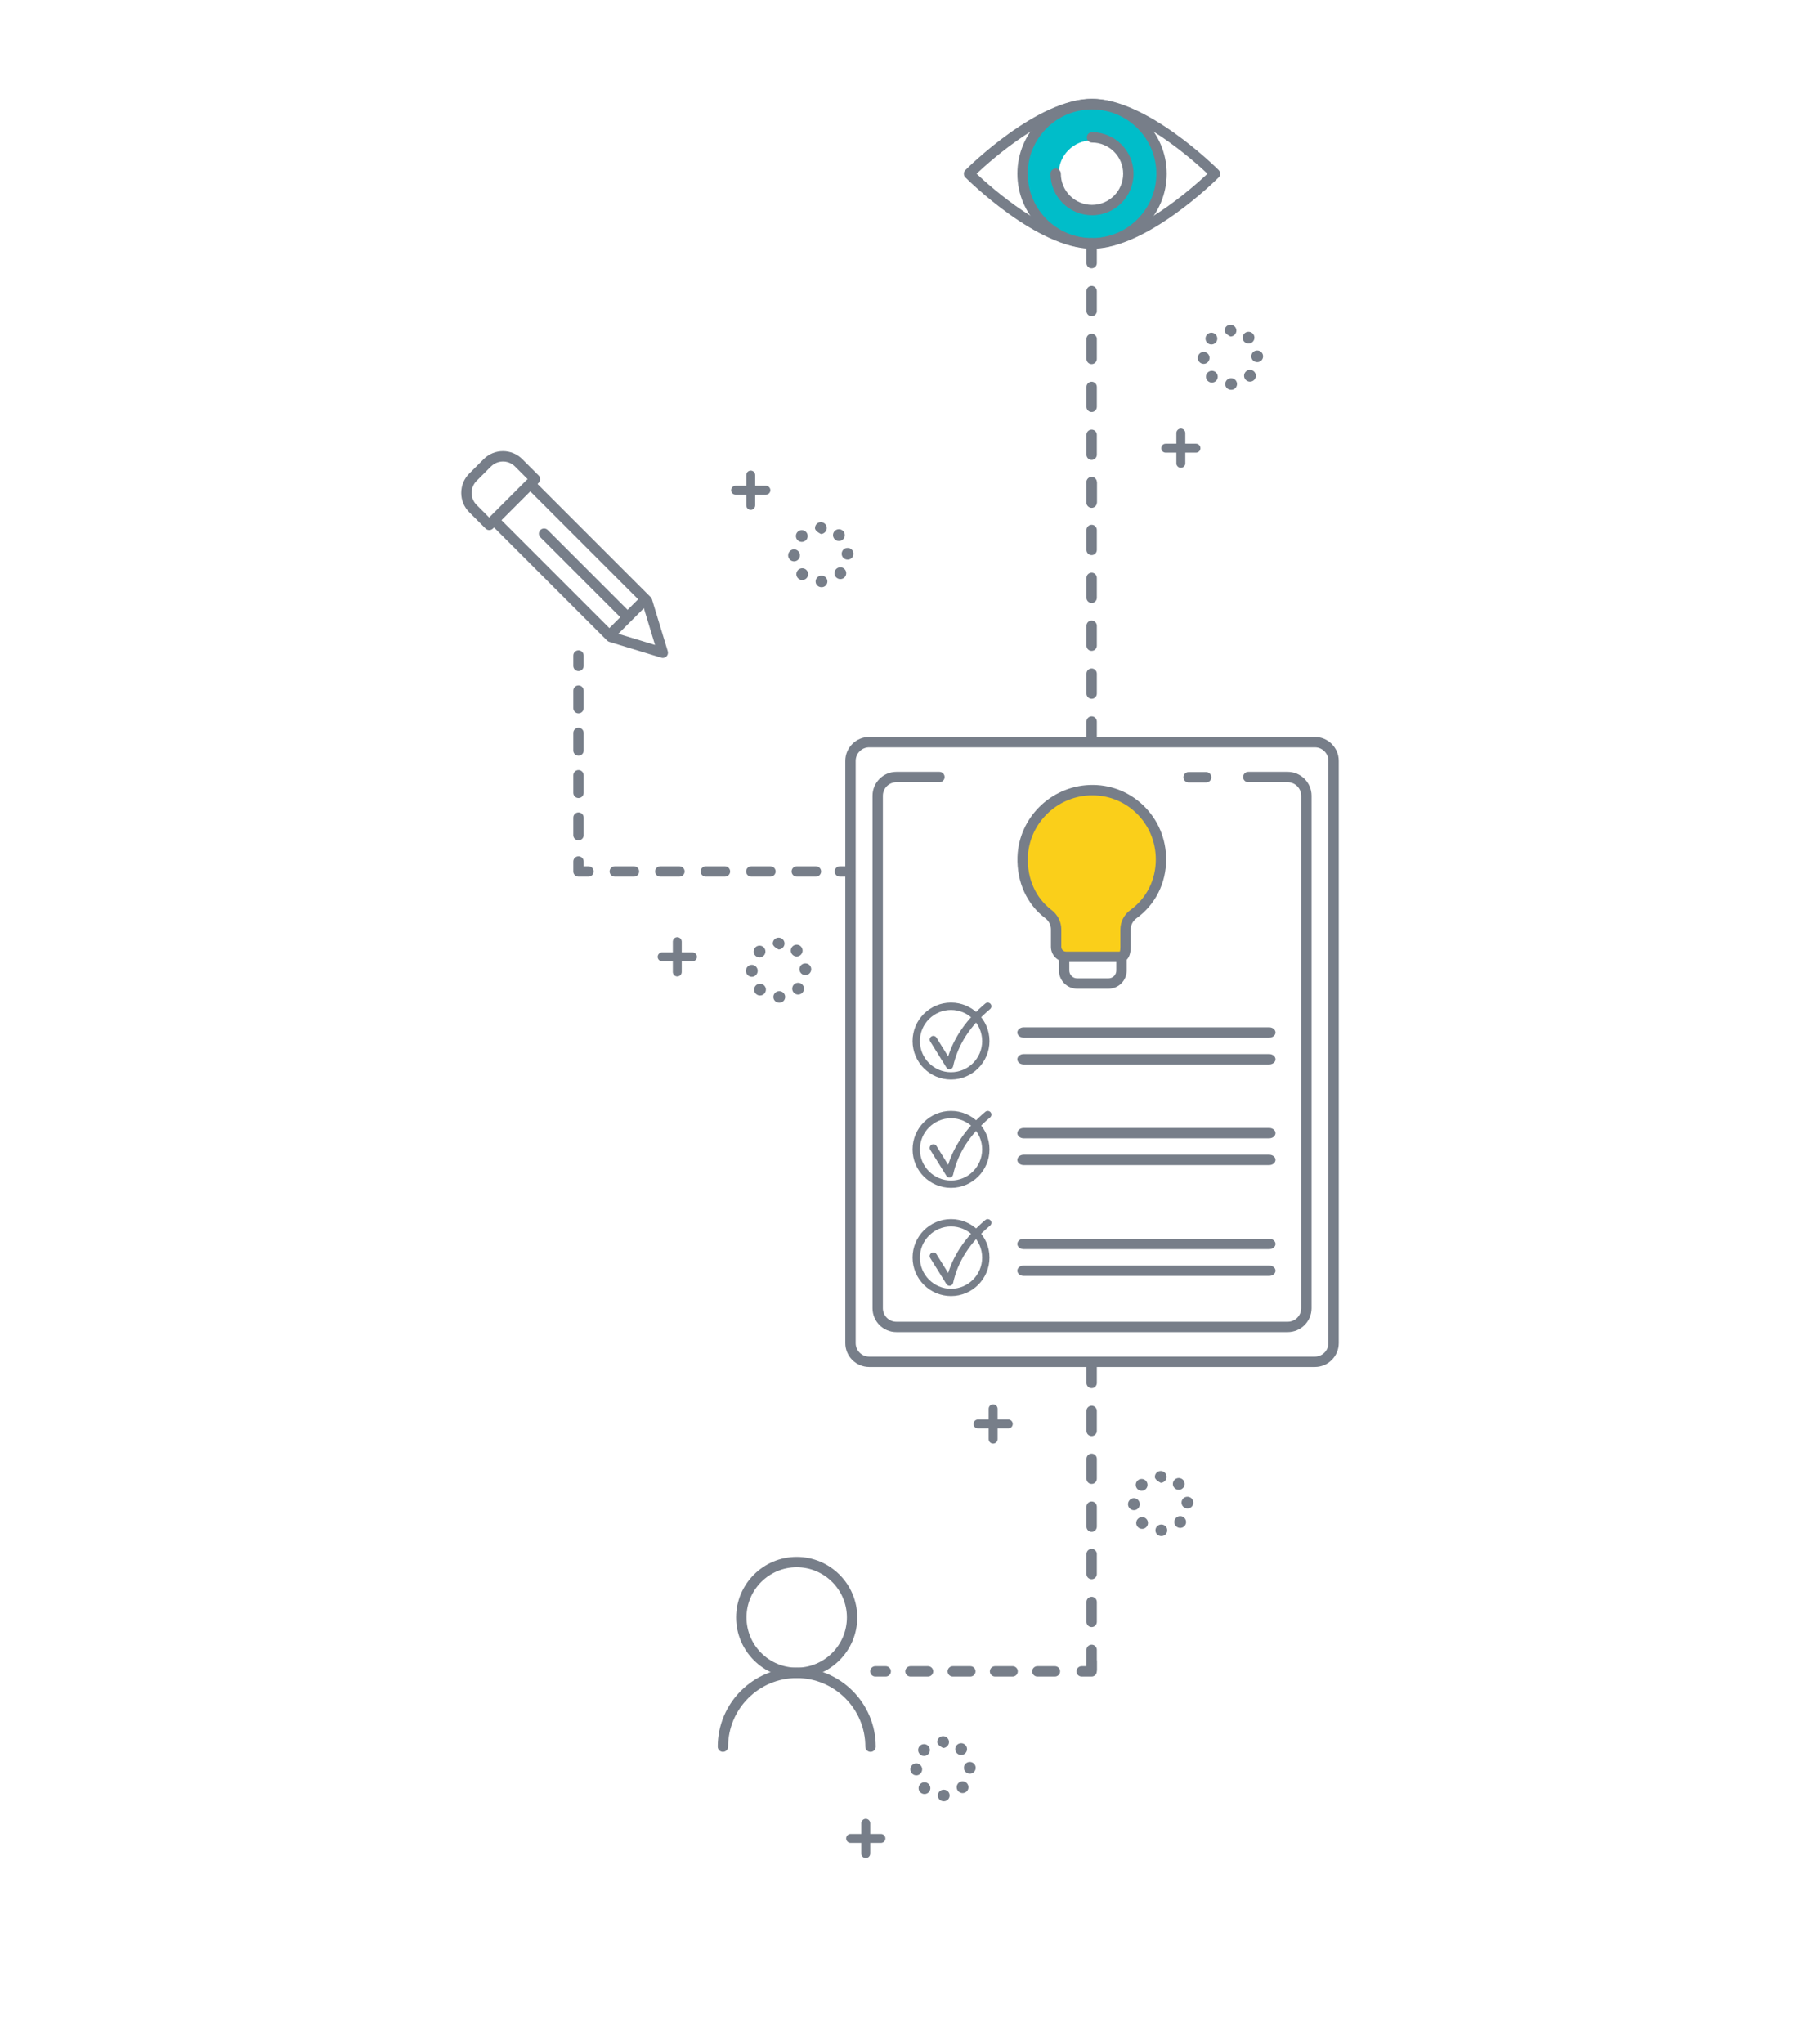 <?xml version="1.0" encoding="UTF-8"?>
<svg id="Layer_1" data-name="Layer 1" xmlns="http://www.w3.org/2000/svg" width="702" height="797" viewBox="0 0 702 797">
  <defs>
    <style>
      .cls-1 {
        fill: #777e89;
      }

      .cls-2 {
        fill: #00bdc9;
      }

      .cls-3 {
        fill: #facf1a;
      }
    </style>
  </defs>
  <path class="cls-3" d="M424.92,308.08c-14.06.56-25.62,12.06-26.08,26.12-.29,9.01,3.27,17.06,10.04,22.18,1.88,1.42,3.01,3.62,3.01,5.97v6.78c0,2.15,1.76,3.91,3.91,3.91h21.23c1.69,0,1.94-2.22,1.94-3.91v-6.76c0-2.38,1.17-4.58,3.1-5.98,6.81-4.95,10.72-12.65,10.72-21.3,0-15.3-12.42-27.64-27.86-27.02Z"/>
  <path class="cls-2" d="M425.89,40.63c-14.97,0-27.1,12.13-27.1,27.1s12.13,27.1,27.1,27.1,27.1-12.13,27.1-27.1-12.13-27.1-27.1-27.1ZM425.89,80.74c-7.19,0-13.01-5.82-13.01-13.01s5.82-13.01,13.01-13.01,13.01,5.82,13.01,13.01-5.82,13.01-13.01,13.01Z"/>
  <path class="cls-1" d="M425.74,197.99c-1.12,0-2.02-.91-2.02-2.02v-7.78c0-1.12.91-2.02,2.02-2.02s2.02.91,2.02,2.02v7.78c0,1.12-.91,2.02-2.02,2.02ZM425.74,179.31c-1.12,0-2.02-.91-2.02-2.02v-7.78c0-1.12.91-2.02,2.02-2.02s2.02.91,2.02,2.02v7.78c0,1.12-.91,2.02-2.02,2.02ZM425.74,160.64c-1.12,0-2.02-.91-2.02-2.02v-7.78c0-1.12.91-2.02,2.02-2.02s2.02.91,2.02,2.02v7.78c0,1.12-.91,2.02-2.02,2.02ZM425.74,141.96c-1.12,0-2.02-.91-2.02-2.02v-7.78c0-1.12.91-2.02,2.02-2.02s2.02.91,2.02,2.02v7.78c0,1.12-.91,2.02-2.02,2.02ZM425.74,123.29c-1.12,0-2.02-.91-2.02-2.02v-7.78c0-1.12.91-2.02,2.02-2.02s2.02.91,2.02,2.02v7.78c0,1.12-.91,2.02-2.02,2.02ZM425.74,104.61c-1.12,0-2.02-.91-2.02-2.02v-7.78c0-1.12.91-2.02,2.02-2.02s2.02.91,2.02,2.02v7.78c0,1.12-.91,2.02-2.02,2.02Z"/>
  <path class="cls-1" d="M425.74,291.12c-1.12,0-2.02-.91-2.02-2.02v-7.78c0-1.12.91-2.02,2.02-2.02s2.02.91,2.02,2.02v7.78c0,1.12-.91,2.02-2.02,2.02ZM425.74,272.45c-1.12,0-2.02-.91-2.02-2.02v-7.78c0-1.12.91-2.02,2.02-2.02s2.02.91,2.02,2.02v7.78c0,1.12-.91,2.02-2.02,2.02ZM425.74,253.77c-1.12,0-2.02-.91-2.02-2.02v-7.78c0-1.12.91-2.02,2.02-2.02s2.02.91,2.02,2.02v7.78c0,1.12-.91,2.02-2.02,2.02ZM425.74,235.1c-1.12,0-2.02-.91-2.02-2.02v-7.78c0-1.12.91-2.02,2.02-2.02s2.02.91,2.02,2.02v7.78c0,1.12-.91,2.02-2.02,2.02ZM425.74,216.43c-1.12,0-2.02-.91-2.02-2.02v-7.78c0-1.12.91-2.02,2.02-2.02s2.02.91,2.02,2.02v7.78c0,1.12-.91,2.02-2.02,2.02ZM425.74,197.75c-1.12,0-2.02-.91-2.02-2.02v-7.78c0-1.12.91-2.02,2.02-2.02s2.02.91,2.02,2.02v7.78c0,1.12-.91,2.02-2.02,2.02Z"/>
  <g>
    <path class="cls-1" d="M225.61,261.65c-1.12,0-2.02-.91-2.02-2.02v-4.05c0-1.12.91-2.02,2.02-2.02s2.02.91,2.02,2.02v4.05c0,1.12-.91,2.02-2.02,2.02Z"/>
    <path class="cls-1" d="M225.61,327.63c-1.12,0-2.02-.91-2.02-2.02v-6.85c0-1.12.91-2.02,2.02-2.02s2.02.91,2.02,2.02v6.85c0,1.12-.91,2.02-2.02,2.02ZM225.61,311.13c-1.12,0-2.02-.91-2.02-2.02v-6.85c0-1.12.91-2.02,2.02-2.02s2.02.91,2.02,2.02v6.85c0,1.12-.91,2.02-2.02,2.02ZM225.61,294.64c-1.12,0-2.02-.91-2.02-2.02v-6.85c0-1.12.91-2.02,2.02-2.02s2.02.91,2.02,2.02v6.85c0,1.12-.91,2.02-2.02,2.02ZM225.61,278.14c-1.12,0-2.02-.91-2.02-2.02v-6.85c0-1.12.91-2.02,2.02-2.02s2.02.91,2.02,2.02v6.85c0,1.12-.91,2.02-2.02,2.02Z"/>
    <path class="cls-1" d="M229.5,341.79h-3.89c-1.12,0-2.02-.91-2.02-2.02v-3.89c0-1.12.91-2.02,2.02-2.02s2.02.91,2.02,2.02v1.87h1.87c1.12,0,2.02.91,2.02,2.02s-.91,2.02-2.02,2.02Z"/>
    <path class="cls-1" d="M347.45,651.63c0,1.12-.91,2.02-2.02,2.02h-4.05c-1.12,0-2.02-.91-2.02-2.02s.91-2.02,2.02-2.02h4.05c1.12,0,2.02.91,2.02,2.02Z"/>
    <path class="cls-1" d="M413.44,651.63c0,1.12-.91,2.02-2.02,2.02h-6.85c-1.12,0-2.02-.91-2.02-2.02s.91-2.02,2.02-2.02h6.85c1.12,0,2.02.91,2.02,2.02ZM396.94,651.63c0,1.12-.91,2.02-2.02,2.02h-6.85c-1.12,0-2.02-.91-2.02-2.02s.91-2.02,2.02-2.02h6.85c1.12,0,2.02.91,2.02,2.02ZM380.45,651.63c0,1.12-.91,2.02-2.02,2.02h-6.85c-1.12,0-2.02-.91-2.02-2.02s.91-2.02,2.02-2.02h6.85c1.12,0,2.02.91,2.02,2.02ZM363.95,651.63c0,1.12-.91,2.02-2.02,2.02h-6.85c-1.12,0-2.02-.91-2.02-2.02s.91-2.02,2.02-2.02h6.85c1.12,0,2.02.91,2.02,2.02Z"/>
    <path class="cls-1" d="M427.75,647.74v3.89c0,1.12-.91,2.02-2.02,2.02h-3.89c-1.12,0-2.02-.91-2.02-2.02s.91-2.02,2.02-2.02h1.87v-1.87c0-1.12.91-2.02,2.02-2.02s2.02.91,2.02,2.02Z"/>
    <path class="cls-1" d="M318.21,341.79h-7.47c-1.12,0-2.02-.91-2.02-2.02s.91-2.02,2.02-2.02h7.47c1.12,0,2.02.91,2.02,2.02s-.91,2.02-2.02,2.02ZM300.47,341.79h-7.47c-1.12,0-2.02-.91-2.02-2.02s.91-2.02,2.02-2.02h7.47c1.12,0,2.02.91,2.02,2.02s-.91,2.02-2.02,2.02ZM282.73,341.79h-7.47c-1.12,0-2.02-.91-2.02-2.02s.91-2.02,2.02-2.02h7.47c1.12,0,2.02.91,2.02,2.02s-.91,2.02-2.02,2.02ZM264.98,341.79h-7.47c-1.12,0-2.02-.91-2.02-2.02s.91-2.02,2.02-2.02h7.47c1.12,0,2.02.91,2.02,2.02s-.91,2.02-2.02,2.02ZM247.24,341.79h-7.47c-1.12,0-2.02-.91-2.02-2.02s.91-2.02,2.02-2.02h7.47c1.12,0,2.02.91,2.02,2.02s-.91,2.02-2.02,2.02Z"/>
    <path class="cls-1" d="M331.59,341.79h-4.05c-1.12,0-2.02-.91-2.02-2.02s.91-2.02,2.02-2.02h4.05c1.12,0,2.02.91,2.02,2.02s-.91,2.02-2.02,2.02Z"/>
  </g>
  <g>
    <path class="cls-1" d="M512.8,532.97h-173.82c-5.13,0-9.31-4.18-9.31-9.31v-227.02c0-5.13,4.18-9.31,9.31-9.31h173.82c5.13,0,9.31,4.18,9.31,9.31v227.02c0,5.13-4.18,9.31-9.31,9.31ZM338.98,291.37c-2.9,0-5.27,2.36-5.27,5.27v227.02c0,2.9,2.36,5.27,5.27,5.27h173.82c2.9,0,5.27-2.36,5.27-5.27v-227.02c0-2.9-2.36-5.27-5.27-5.27h-173.82Z"/>
    <path class="cls-1" d="M502.19,519.36h-152.6c-5.13,0-9.31-4.18-9.31-9.31v-199.81c0-5.13,4.18-9.31,9.31-9.31h16.79c1.12,0,2.02.91,2.02,2.02s-.91,2.02-2.02,2.02h-16.79c-2.9,0-5.27,2.36-5.27,5.27v199.81c0,2.9,2.36,5.27,5.27,5.27h152.6c2.9,0,5.27-2.36,5.27-5.27v-199.81c0-2.9-2.36-5.27-5.27-5.27h-15.36c-1.12,0-2.02-.91-2.02-2.02s.91-2.02,2.02-2.02h15.36c5.13,0,9.31,4.18,9.31,9.31v199.81c0,5.13-4.18,9.31-9.31,9.31Z"/>
    <g>
      <path class="cls-1" d="M437.02,375.06h-21.23c-3.27,0-5.93-2.66-5.93-5.93v-6.78c0-1.71-.81-3.3-2.21-4.36-7.2-5.45-11.15-14.15-10.84-23.86.49-15.13,12.8-27.46,28.02-28.08h0c7.91-.32,15.38,2.5,21.04,7.94,5.75,5.53,8.92,13.02,8.92,21.1,0,9.24-4.21,17.6-11.56,22.94-1.42,1.03-2.26,2.65-2.26,4.34v6.76c0,5.16-2.49,5.93-3.97,5.93ZM425,310.1c-13.11.53-23.71,11.14-24.14,24.17-.27,8.38,3.09,15.86,9.23,20.51,2.39,1.81,3.82,4.64,3.82,7.58v6.78c0,1.04.84,1.88,1.88,1.88h20.94c.09-.25.21-.8.21-1.88v-6.76c0-2.98,1.47-5.83,3.93-7.61,6.28-4.56,9.89-11.73,9.89-19.66,0-6.97-2.73-13.42-7.68-18.18-4.86-4.67-11.29-7.09-18.08-6.82h0ZM424.92,308.08h0,0Z"/>
      <path class="cls-1" d="M432.31,385.48h-12.23c-3.91,0-7.09-3.18-7.09-7.09v-5.34c0-1.12.91-2.02,2.02-2.02s2.02.91,2.02,2.02v5.34c0,1.68,1.37,3.05,3.05,3.05h12.23c1.68,0,3.05-1.37,3.05-3.05v-5.34c0-1.12.91-2.02,2.02-2.02s2.02.91,2.02,2.02v5.34c0,3.91-3.18,7.09-7.09,7.09Z"/>
    </g>
  </g>
  <g>
    <path class="cls-1" d="M258.49,256.52c-.2,0-.39-.03-.59-.09l-20.25-6.16c-.32-.1-.61-.27-.84-.5l-45.56-45.56c-.79-.79-.79-2.07,0-2.86l14.09-14.09c.79-.79,2.07-.79,2.86,0l45.56,45.56c.23.23.41.52.51.84l6.16,20.25c.22.71.02,1.49-.5,2.02-.39.39-.9.59-1.43.59ZM239.32,246.55l16.14,4.91-4.91-16.14-43.77-43.77-11.23,11.23,43.77,43.77Z"/>
    <path class="cls-1" d="M190.82,206.67c-.52,0-1.04-.2-1.43-.59l-6.38-6.38c-2.01-2.01-3.12-4.68-3.12-7.53s1.11-5.52,3.12-7.53l5.63-5.63h0c4.15-4.15,10.9-4.15,15.05,0l6.38,6.38c.38.38.59.89.59,1.43s-.21,1.05-.59,1.43l-17.83,17.83c-.4.39-.91.59-1.43.59ZM191.5,181.87l-5.63,5.63c-1.25,1.25-1.93,2.9-1.93,4.67s.69,3.42,1.93,4.67l4.95,4.95,14.97-14.97-4.95-4.95c-2.57-2.57-6.76-2.57-9.33,0h0Z"/>
    <path class="cls-1" d="M238.6,248.81c-.52,0-1.04-.2-1.43-.59-.79-.79-.79-2.07,0-2.86l12.1-12.1c.79-.79,2.07-.79,2.86,0,.79.79.79,2.07,0,2.86l-12.1,12.1c-.39.39-.91.59-1.43.59Z"/>
    <path class="cls-1" d="M243.66,241.55c-.52,0-1.04-.2-1.43-.59l-31.47-31.47c-.79-.79-.79-2.07,0-2.86.79-.79,2.07-.79,2.86,0l31.47,31.47c.79.79.79,2.07,0,2.86-.4.39-.91.59-1.43.59Z"/>
  </g>
  <g>
    <path class="cls-1" d="M310.71,654.23c-13.03,0-23.62-10.6-23.62-23.62s10.6-23.62,23.62-23.62,23.62,10.6,23.62,23.62-10.6,23.62-23.62,23.62ZM310.71,611.03c-10.79,0-19.58,8.78-19.58,19.58s8.78,19.58,19.58,19.58,19.58-8.78,19.58-19.58-8.78-19.58-19.58-19.58Z"/>
    <path class="cls-1" d="M339.5,683.01c-1.12,0-2.02-.91-2.02-2.02,0-14.76-12.01-26.76-26.76-26.76s-26.76,12.01-26.76,26.76c0,1.12-.91,2.02-2.02,2.02s-2.02-.91-2.02-2.02c0-16.99,13.82-30.81,30.81-30.81s30.81,13.82,30.81,30.81c0,1.12-.91,2.02-2.02,2.02Z"/>
  </g>
  <g>
    <path class="cls-1" d="M425.89,96.98c-21.35,0-48.26-26.68-49.39-27.81-.79-.79-.79-2.07,0-2.86,1.13-1.14,28.04-27.81,49.39-27.81s48.26,26.68,49.39,27.81c.79.79.79,2.07,0,2.86-1.13,1.14-28.04,27.81-49.39,27.81ZM380.85,67.73c5.89,5.53,28.04,25.2,45.04,25.2s39.15-19.67,45.04-25.2c-5.89-5.53-28.04-25.2-45.04-25.2s-39.15,19.67-45.04,25.2Z"/>
    <path class="cls-1" d="M425.89,96.85c-16.06,0-29.12-13.06-29.12-29.12s13.06-29.12,29.12-29.12,29.12,13.06,29.12,29.12-13.06,29.12-29.12,29.12ZM425.89,42.66c-13.83,0-25.08,11.25-25.08,25.08s11.25,25.08,25.08,25.08,25.08-11.25,25.08-25.08-11.25-25.08-25.08-25.08Z"/>
    <path class="cls-1" d="M425.89,83.93c-8.93,0-16.2-7.27-16.2-16.2,0-1.12.91-2.02,2.02-2.02s2.02.91,2.02,2.02c0,6.7,5.45,12.15,12.15,12.15s12.15-5.45,12.15-12.15-5.45-12.15-12.15-12.15c-1.12,0-2.02-.91-2.02-2.02s.91-2.02,2.02-2.02c8.93,0,16.2,7.27,16.2,16.2s-7.27,16.2-16.2,16.2Z"/>
  </g>
  <path class="cls-1" d="M470.4,305.06h-6.85c-1.12,0-2.02-.91-2.02-2.02s.91-2.02,2.02-2.02h6.85c1.12,0,2.02.91,2.02,2.02s-.91,2.02-2.02,2.02Z"/>
  <g>
    <path class="cls-1" d="M370.9,420.88c-8.27,0-15-6.73-15-15s6.73-15,15-15,15,6.73,15,15-6.73,15-15,15ZM370.9,393.75c-6.69,0-12.14,5.44-12.14,12.14s5.44,12.14,12.14,12.14,12.14-5.44,12.14-12.14-5.44-12.14-12.14-12.14Z"/>
    <path class="cls-1" d="M370.32,416.87c-.49,0-.95-.25-1.22-.68l-6.31-10.13c-.42-.67-.21-1.56.46-1.97.67-.42,1.56-.21,1.97.46l4.56,7.33c2.42-7.66,7.29-14.59,14.51-20.66.61-.51,1.51-.43,2.02.17.51.61.43,1.51-.17,2.02-7.84,6.59-12.56,13.9-14.43,22.34-.13.57-.58,1-1.16,1.1-.08.01-.16.02-.24.02Z"/>
  </g>
  <g>
    <path class="cls-1" d="M370.9,463.12c-8.27,0-15-6.73-15-15s6.73-15,15-15,15,6.73,15,15-6.73,15-15,15ZM370.9,435.98c-6.69,0-12.14,5.44-12.14,12.14s5.44,12.14,12.14,12.14,12.14-5.44,12.14-12.14-5.44-12.14-12.14-12.14Z"/>
    <path class="cls-1" d="M370.32,459.11c-.49,0-.95-.25-1.22-.68l-6.31-10.13c-.42-.67-.21-1.56.46-1.97.67-.42,1.56-.21,1.97.46l4.56,7.33c2.42-7.66,7.29-14.59,14.51-20.66.61-.51,1.51-.43,2.02.17.51.61.43,1.51-.17,2.02-7.84,6.59-12.56,13.9-14.43,22.34-.13.57-.58,1-1.16,1.1-.08.01-.16.02-.24.02Z"/>
  </g>
  <g>
    <path class="cls-1" d="M370.9,505.31c-8.27,0-15-6.73-15-15s6.73-15,15-15,15,6.73,15,15-6.73,15-15,15ZM370.9,478.18c-6.69,0-12.14,5.44-12.14,12.14s5.44,12.14,12.14,12.14,12.14-5.44,12.14-12.14-5.44-12.14-12.14-12.14Z"/>
    <path class="cls-1" d="M370.32,501.3c-.49,0-.95-.25-1.22-.68l-6.31-10.13c-.42-.67-.21-1.56.46-1.97.67-.42,1.56-.21,1.97.46l4.56,7.33c2.42-7.66,7.29-14.59,14.51-20.66.61-.51,1.51-.43,2.02.17.51.61.43,1.51-.17,2.02-7.84,6.59-12.56,13.9-14.43,22.34-.13.57-.58,1-1.16,1.1-.08.01-.16.02-.24.02Z"/>
  </g>
  <path class="cls-1" d="M494.96,404.57h-95.72c-1.37,0-2.48-.91-2.48-2.02s1.11-2.02,2.48-2.02h95.72c1.37,0,2.48.91,2.48,2.02s-1.11,2.02-2.48,2.02Z"/>
  <path class="cls-1" d="M494.96,415h-95.72c-1.37,0-2.48-.91-2.48-2.02s1.11-2.02,2.48-2.02h95.72c1.37,0,2.48.91,2.48,2.02s-1.11,2.02-2.48,2.02Z"/>
  <path class="cls-1" d="M494.96,443.81h-95.72c-1.37,0-2.48-.91-2.48-2.02s1.11-2.02,2.48-2.02h95.72c1.37,0,2.48.91,2.48,2.02s-1.11,2.02-2.48,2.02Z"/>
  <path class="cls-1" d="M494.96,454.24h-95.72c-1.37,0-2.48-.91-2.48-2.02s1.11-2.02,2.48-2.02h95.72c1.37,0,2.48.91,2.48,2.02s-1.11,2.02-2.48,2.02Z"/>
  <path class="cls-1" d="M494.96,487.02h-95.72c-1.37,0-2.48-.91-2.48-2.02s1.11-2.02,2.48-2.02h95.72c1.37,0,2.48.91,2.48,2.02s-1.11,2.02-2.48,2.02Z"/>
  <path class="cls-1" d="M494.96,497.45h-95.72c-1.37,0-2.48-.91-2.48-2.02s1.11-2.02,2.48-2.02h95.72c1.37,0,2.48.91,2.48,2.02s-1.11,2.02-2.48,2.02Z"/>
  <path class="cls-1" d="M425.74,597.24c-1.12,0-2.02-.91-2.02-2.02v-7.78c0-1.12.91-2.02,2.02-2.02s2.02.91,2.02,2.02v7.78c0,1.12-.91,2.02-2.02,2.02ZM425.74,578.56c-1.12,0-2.02-.91-2.02-2.02v-7.78c0-1.12.91-2.02,2.02-2.02s2.02.91,2.02,2.02v7.78c0,1.12-.91,2.02-2.02,2.02ZM425.74,559.89c-1.12,0-2.02-.91-2.02-2.02v-7.78c0-1.12.91-2.02,2.02-2.02s2.02.91,2.02,2.02v7.78c0,1.12-.91,2.02-2.02,2.02ZM425.74,541.22c-1.12,0-2.02-.91-2.02-2.02v-7.78c0-1.12.91-2.02,2.02-2.02s2.02.91,2.02,2.02v7.78c0,1.12-.91,2.02-2.02,2.02Z"/>
  <path class="cls-1" d="M425.74,653.05c-1.12,0-2.02-.91-2.02-2.02v-7.78c0-1.12.91-2.02,2.02-2.02s2.02.91,2.02,2.02v7.78c0,1.12-.91,2.02-2.02,2.02ZM425.74,634.37c-1.12,0-2.02-.91-2.02-2.02v-7.78c0-1.12.91-2.02,2.02-2.02s2.02.91,2.02,2.02v7.78c0,1.12-.91,2.02-2.02,2.02ZM425.74,615.7c-1.12,0-2.02-.91-2.02-2.02v-7.78c0-1.12.91-2.02,2.02-2.02s2.02.91,2.02,2.02v7.78c0,1.12-.91,2.02-2.02,2.02Z"/>
  <path class="cls-1" d="M466.43,173h-4.17v-4.17c0-.96-.78-1.74-1.74-1.74s-1.74.78-1.74,1.74v4.17h-4.17c-.96,0-1.74.78-1.74,1.74s.78,1.74,1.74,1.74h4.17v4.17c0,.96.78,1.74,1.74,1.74s1.74-.78,1.74-1.74v-4.17h4.17c.96,0,1.74-.78,1.74-1.74s-.78-1.74-1.74-1.74Z"/>
  <path class="cls-1" d="M477.84,149.79c-.03-1.27.97-2.3,2.24-2.33h0c1.27-.03,2.32.94,2.35,2.2h0c.03,1.27-.97,2.31-2.24,2.31h-.06c-1.24,0-2.26-.94-2.29-2.19ZM471.03,148.52c-.91-.88-.94-2.33-.06-3.25h0c.88-.91,2.33-.94,3.25-.06h0c.91.88.94,2.33.06,3.25h0c-.45.47-1.05.7-1.65.7h0c-.57,0-1.15-.21-1.59-.64ZM485.91,148.17c-.92-.87-.97-2.32-.1-3.25h0c.87-.92,2.32-.97,3.25-.1h0c.92.87.97,2.32.1,3.25h0c-.45.48-1.06.72-1.67.72h0c-.57,0-1.13-.21-1.57-.62ZM467.13,139.55c-.01-1.27,1-2.33,2.27-2.35h0c1.27-.02,2.31,1.04,2.32,2.31h0c.02,1.27-1,2.36-2.27,2.36h-.03c-1.26,0-2.28-1.06-2.3-2.32ZM488.01,139h0c-.05-1.27.94-2.32,2.21-2.36h0c1.27-.05,2.33.92,2.38,2.19h0c.05,1.27-.94,2.36-2.21,2.36h-.09c-1.23,0-2.25-.94-2.29-2.18ZM470.83,133.64c-.9-.89-.91-2.35-.02-3.25h0c.89-.9,2.35-.91,3.25-.02h0c.9.89.91,2.35.02,3.25h0c-.45.45-1.04.68-1.64.68h0c-.58,0-1.17-.22-1.61-.66ZM485.37,133.34c-.94-.86-1-2.31-.14-3.25h0c.86-.93,2.31-1,3.25-.14h0c.94.86,1,2.31.14,3.25h0c-.45.49-1.07.74-1.69.74h0c-.56,0-1.11-.2-1.55-.6ZM477.6,128.9c0-1.27,1.01-2.3,2.28-2.3h0c1.27,0,2.31,1.03,2.31,2.3h0c0,1.27-1.13,2.3-2.28,2.3h0s-2.32-1.03-2.32-2.3Z"/>
  <path class="cls-1" d="M270.05,371.31h-4.17v-4.17c0-.96-.78-1.74-1.74-1.74s-1.74.78-1.74,1.74v4.17h-4.17c-.96,0-1.74.78-1.74,1.74s.78,1.74,1.74,1.74h4.17v4.17c0,.96.78,1.74,1.74,1.74s1.74-.78,1.74-1.74v-4.17h4.17c.96,0,1.74-.78,1.74-1.74s-.78-1.74-1.74-1.74Z"/>
  <path class="cls-1" d="M298.7,189.39h-4.17v-4.17c0-.96-.78-1.74-1.74-1.74s-1.74.78-1.74,1.74v4.17h-4.17c-.96,0-1.74.78-1.74,1.74s.78,1.74,1.74,1.74h4.17v4.17c0,.96.78,1.74,1.74,1.74s1.74-.78,1.74-1.74v-4.17h4.17c.96,0,1.74-.78,1.74-1.74s-.78-1.74-1.74-1.74Z"/>
  <path class="cls-1" d="M393.23,553.43h-4.17v-4.17c0-.96-.78-1.74-1.74-1.74s-1.74.78-1.74,1.74v4.17h-4.17c-.96,0-1.74.78-1.74,1.74s.78,1.74,1.74,1.74h4.17v4.17c0,.96.78,1.74,1.74,1.74s1.74-.78,1.74-1.74v-4.17h4.17c.96,0,1.74-.78,1.74-1.74s-.78-1.74-1.74-1.74Z"/>
  <path class="cls-1" d="M343.56,715.02h-4.17v-4.17c0-.96-.78-1.74-1.74-1.74s-1.74.78-1.74,1.74v4.17h-4.17c-.96,0-1.74.78-1.74,1.74s.78,1.74,1.74,1.74h4.17v4.17c0,.96.78,1.74,1.74,1.74s1.74-.78,1.74-1.74v-4.17h4.17c.96,0,1.74-.78,1.74-1.74s-.78-1.74-1.74-1.74Z"/>
  <path class="cls-1" d="M301.62,388.76c-.03-1.27.97-2.3,2.24-2.33h0c1.27-.03,2.32.94,2.35,2.2h0c.03,1.27-.97,2.31-2.24,2.31h-.06c-1.24,0-2.26-.94-2.29-2.19ZM294.81,387.49c-.91-.88-.94-2.33-.06-3.25h0c.88-.91,2.33-.94,3.25-.06h0c.91.88.94,2.33.06,3.25h0c-.45.47-1.05.7-1.65.7h0c-.57,0-1.15-.21-1.59-.64ZM309.69,387.14c-.92-.87-.97-2.32-.1-3.25h0c.87-.92,2.32-.97,3.25-.1h0c.92.87.97,2.32.1,3.25h0c-.45.48-1.06.72-1.67.72h0c-.57,0-1.13-.21-1.57-.62ZM290.91,378.52c-.01-1.27,1-2.33,2.27-2.35h0c1.27-.02,2.31,1.04,2.32,2.31h0c.02,1.27-1,2.36-2.27,2.36h-.03c-1.26,0-2.28-1.06-2.3-2.32ZM311.79,377.97h0c-.05-1.27.94-2.32,2.21-2.36h0c1.27-.05,2.33.92,2.38,2.19h0c.05,1.27-.94,2.36-2.21,2.36h-.09c-1.23,0-2.25-.94-2.29-2.18ZM294.61,372.61c-.9-.89-.91-2.35-.02-3.25h0c.89-.9,2.35-.91,3.25-.02h0c.9.89.91,2.35.02,3.25h0c-.45.45-1.04.68-1.64.68h0c-.58,0-1.17-.22-1.61-.66ZM309.15,372.31c-.94-.86-1-2.31-.14-3.25h0c.86-.93,2.31-1,3.25-.14h0c.94.86,1,2.31.14,3.25h0c-.45.49-1.07.74-1.69.74h0c-.56,0-1.11-.2-1.55-.6ZM301.38,367.87c0-1.27,1.01-2.3,2.28-2.3h0c1.27,0,2.31,1.03,2.31,2.3h0c0,1.27-1.13,2.3-2.28,2.3h0s-2.32-1.03-2.32-2.3Z"/>
  <path class="cls-1" d="M318.09,226.77c-.03-1.27.97-2.3,2.24-2.33h0c1.27-.03,2.32.94,2.35,2.2h0c.03,1.27-.97,2.31-2.24,2.31h-.06c-1.24,0-2.26-.94-2.29-2.19ZM311.28,225.5c-.91-.88-.94-2.33-.06-3.25h0c.88-.91,2.33-.94,3.25-.06h0c.91.88.94,2.33.06,3.25h0c-.45.47-1.05.7-1.65.7h0c-.57,0-1.15-.21-1.59-.64ZM326.16,225.15c-.92-.87-.97-2.32-.1-3.25h0c.87-.92,2.32-.97,3.25-.1h0c.92.87.97,2.32.1,3.25h0c-.45.48-1.06.72-1.67.72h0c-.57,0-1.13-.21-1.57-.62ZM307.38,216.53c-.01-1.27,1-2.33,2.27-2.35h0c1.27-.02,2.31,1.04,2.32,2.31h0c.02,1.27-1,2.36-2.27,2.36h-.03c-1.26,0-2.28-1.06-2.3-2.32ZM328.26,215.98h0c-.05-1.27.94-2.32,2.21-2.36h0c1.27-.05,2.33.92,2.38,2.19h0c.05,1.27-.94,2.36-2.21,2.36h-.09c-1.23,0-2.25-.94-2.29-2.18ZM311.08,210.62c-.9-.89-.91-2.35-.02-3.25h0c.89-.9,2.35-.91,3.25-.02h0c.9.89.91,2.35.02,3.25h0c-.45.45-1.04.68-1.64.68h0c-.58,0-1.17-.22-1.61-.66ZM325.62,210.32c-.94-.86-1-2.31-.14-3.25h0c.86-.93,2.31-1,3.25-.14h0c.94.86,1,2.31.14,3.25h0c-.45.49-1.07.74-1.69.74h0c-.56,0-1.11-.2-1.55-.6ZM317.85,205.88c0-1.27,1.01-2.3,2.28-2.3h0c1.27,0,2.31,1.03,2.31,2.3h0c0,1.27-1.13,2.3-2.28,2.3h0s-2.32-1.03-2.32-2.3Z"/>
  <path class="cls-1" d="M450.62,596.71c-.03-1.27.97-2.3,2.24-2.33h0c1.27-.03,2.32.94,2.35,2.2h0c.03,1.27-.97,2.31-2.24,2.31h-.06c-1.24,0-2.26-.94-2.29-2.19ZM443.82,595.44c-.91-.88-.94-2.33-.06-3.25h0c.88-.91,2.33-.94,3.25-.06h0c.91.88.94,2.33.06,3.25h0c-.45.47-1.05.7-1.65.7h0c-.57,0-1.15-.21-1.59-.64ZM458.7,595.09c-.92-.87-.97-2.32-.1-3.25h0c.87-.92,2.32-.97,3.25-.1h0c.92.87.97,2.32.1,3.25h0c-.45.48-1.06.72-1.67.72h0c-.57,0-1.13-.21-1.57-.62ZM439.92,586.47c-.01-1.27,1-2.33,2.27-2.35h0c1.27-.02,2.31,1.04,2.32,2.31h0c.02,1.27-1,2.36-2.27,2.36h-.03c-1.26,0-2.28-1.06-2.3-2.32ZM460.8,585.92h0c-.05-1.27.94-2.32,2.21-2.36h0c1.27-.05,2.33.92,2.38,2.19h0c.05,1.27-.94,2.36-2.21,2.36h-.09c-1.23,0-2.25-.94-2.29-2.18ZM443.62,580.56c-.9-.89-.91-2.35-.02-3.25h0c.89-.9,2.35-.91,3.25-.02h0c.9.89.91,2.35.02,3.25h0c-.45.45-1.04.68-1.64.68h0c-.58,0-1.17-.22-1.61-.66ZM458.16,580.25c-.94-.86-1-2.31-.14-3.25h0c.86-.93,2.31-1,3.25-.14h0c.94.86,1,2.31.14,3.25h0c-.45.49-1.07.74-1.69.74h0c-.56,0-1.11-.2-1.55-.6ZM450.39,575.82c0-1.27,1.01-2.3,2.28-2.3h0c1.27,0,2.31,1.03,2.31,2.3h0c0,1.27-1.13,2.3-2.28,2.3h0s-2.32-1.03-2.32-2.3Z"/>
  <path class="cls-1" d="M365.76,700.08c-.03-1.27.97-2.3,2.24-2.33h0c1.27-.03,2.32.94,2.35,2.2h0c.03,1.27-.97,2.31-2.24,2.31h-.06c-1.24,0-2.26-.94-2.29-2.19ZM358.95,698.81c-.91-.88-.94-2.33-.06-3.25h0c.88-.91,2.33-.94,3.25-.06h0c.91.88.94,2.33.06,3.25h0c-.45.47-1.05.7-1.65.7h0c-.57,0-1.15-.21-1.59-.64ZM373.83,698.46c-.92-.87-.97-2.32-.1-3.25h0c.87-.92,2.32-.97,3.25-.1h0c.92.87.97,2.32.1,3.25h0c-.45.48-1.06.72-1.67.72h0c-.57,0-1.13-.21-1.57-.62ZM355.05,689.84c-.01-1.27,1-2.33,2.27-2.35h0c1.27-.02,2.31,1.04,2.32,2.31h0c.02,1.27-1,2.36-2.27,2.36h-.03c-1.26,0-2.28-1.06-2.3-2.32ZM375.93,689.3h0c-.05-1.27.94-2.32,2.21-2.36h0c1.27-.05,2.33.92,2.38,2.19h0c.05,1.27-.94,2.36-2.21,2.36h-.09c-1.23,0-2.25-.94-2.29-2.18ZM358.75,683.93c-.9-.89-.91-2.35-.02-3.25h0c.89-.9,2.35-.91,3.25-.02h0c.9.89.91,2.35.02,3.25h0c-.45.45-1.04.68-1.64.68h0c-.58,0-1.17-.22-1.61-.66ZM373.29,683.63c-.94-.86-1-2.31-.14-3.25h0c.86-.93,2.31-1,3.25-.14h0c.94.86,1,2.31.14,3.25h0c-.45.49-1.07.74-1.69.74h0c-.56,0-1.11-.2-1.55-.6ZM365.52,679.19c0-1.27,1.01-2.3,2.28-2.3h0c1.27,0,2.31,1.03,2.31,2.3h0c0,1.27-1.13,2.3-2.28,2.3h0s-2.32-1.03-2.32-2.3Z"/>
</svg>